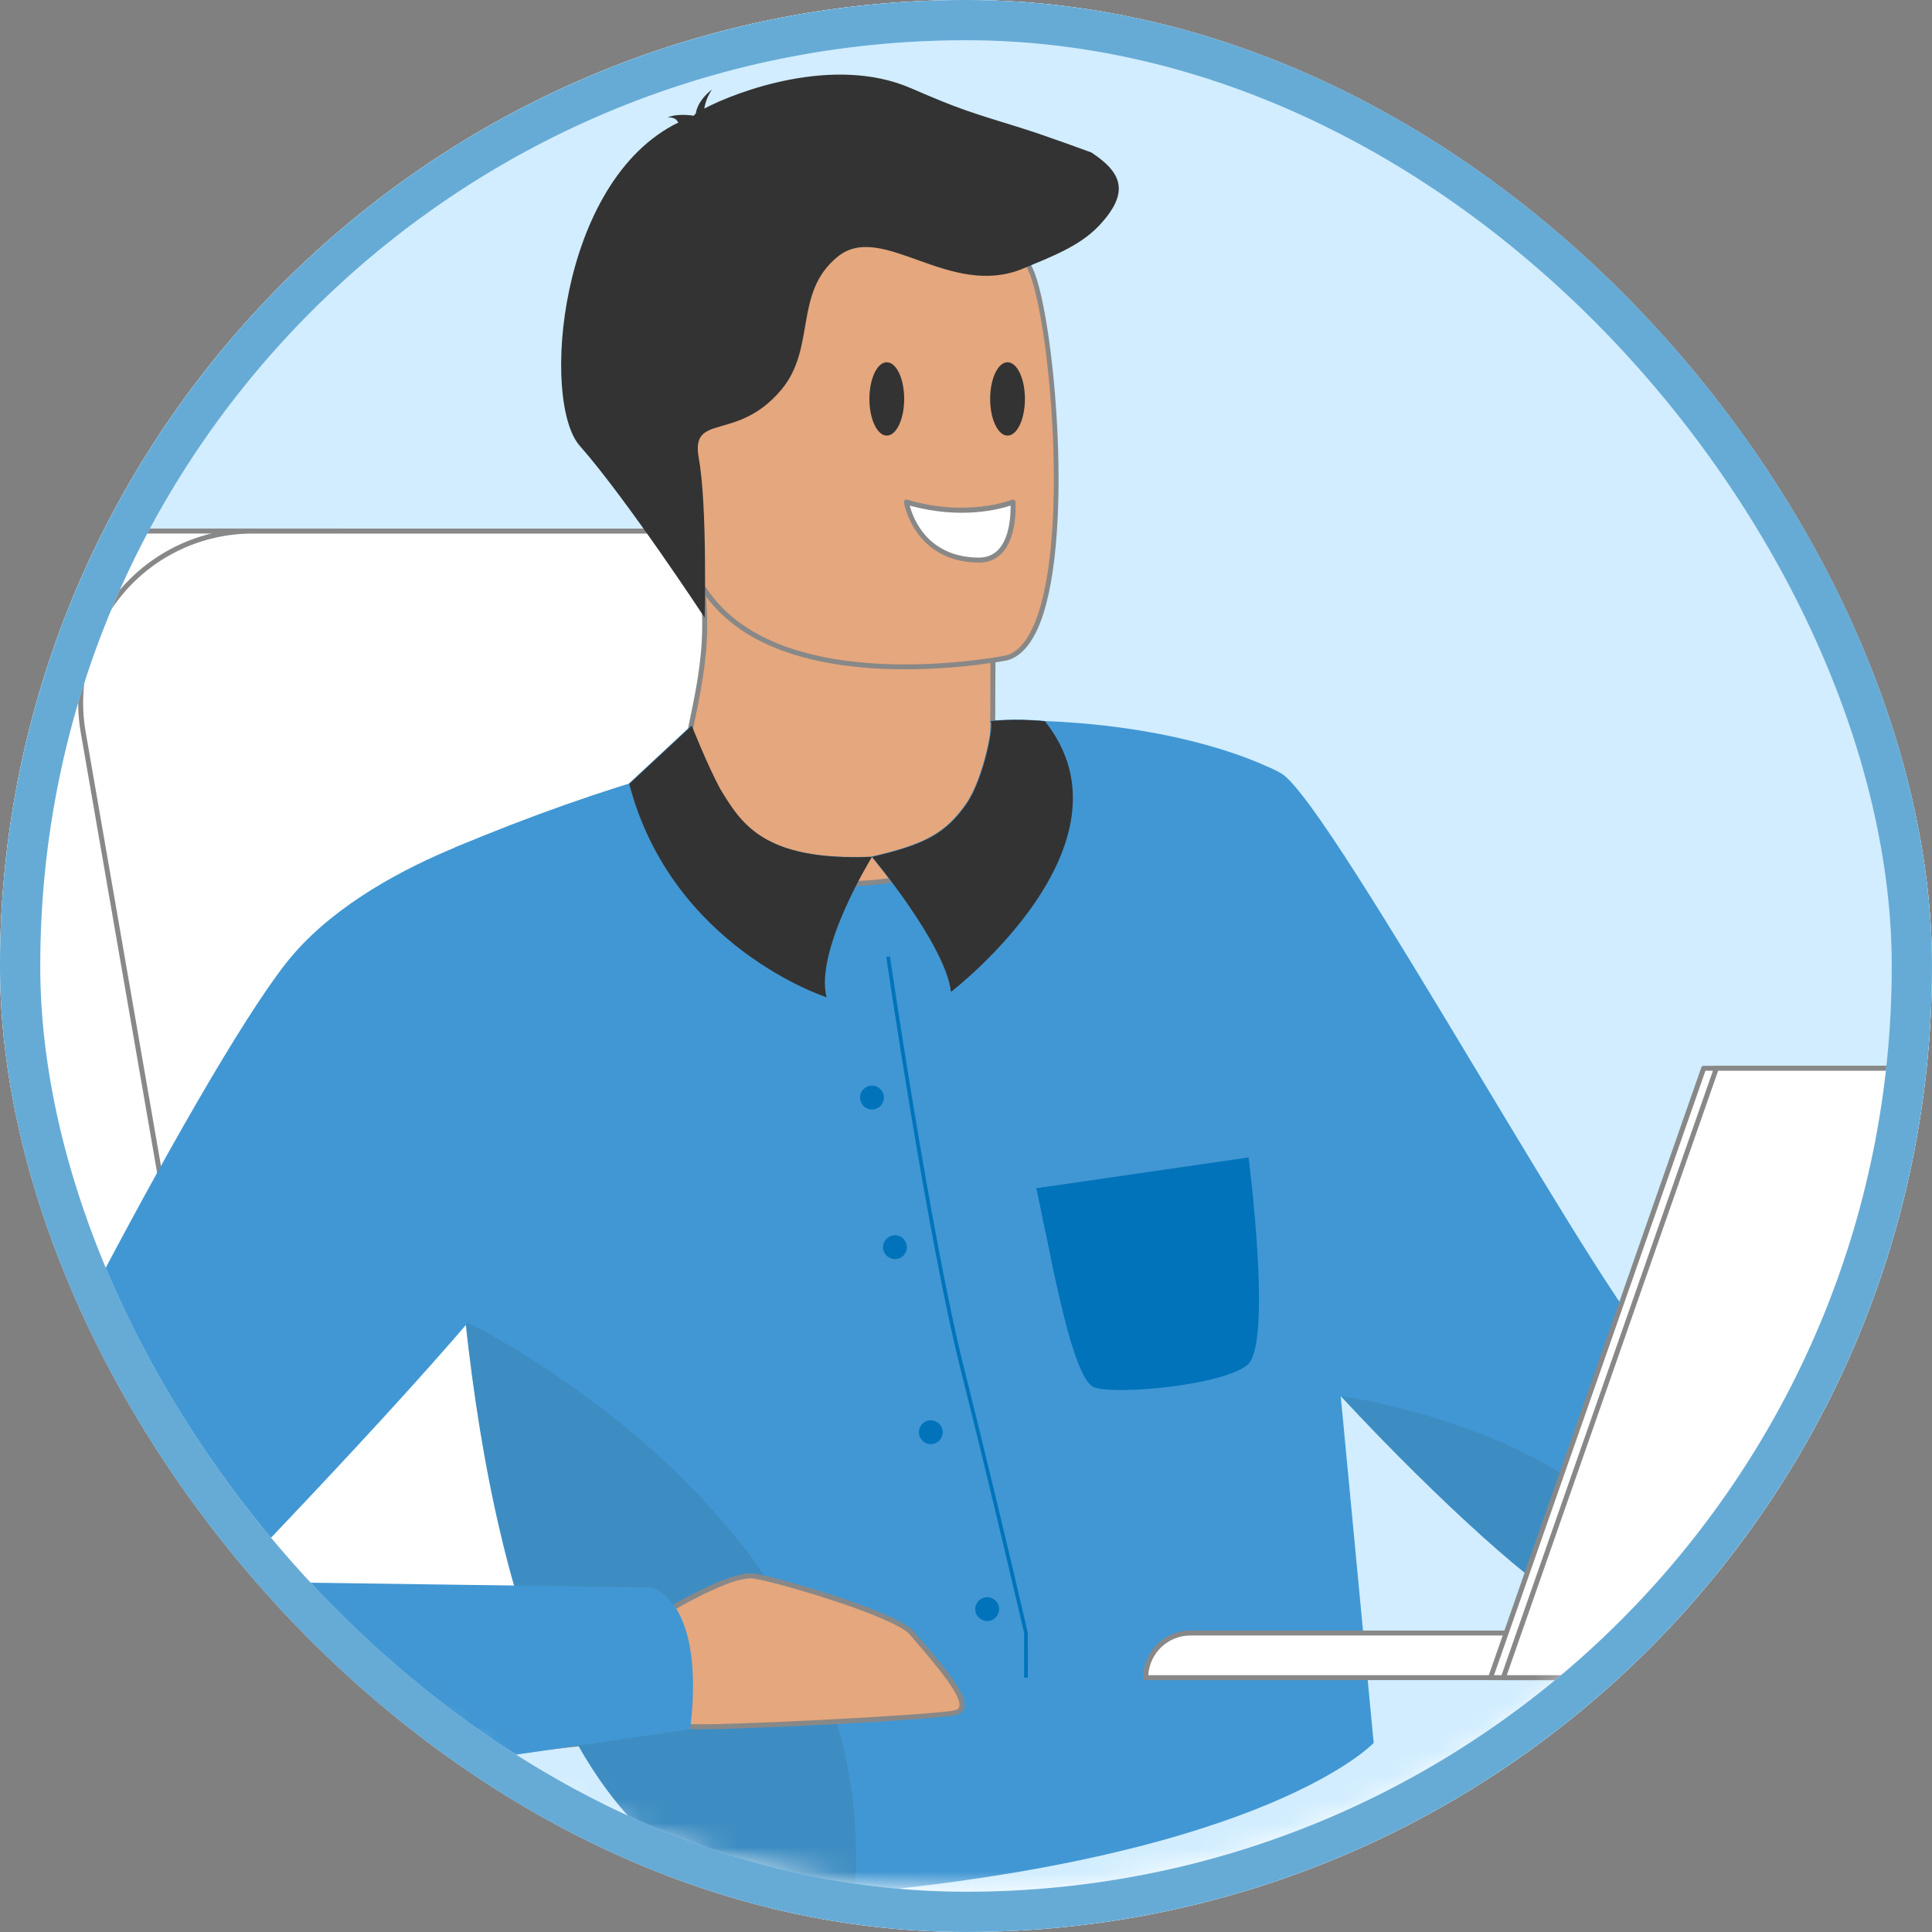 <svg width="80" height="80" viewBox="0 0 80 80" fill="none" xmlns="http://www.w3.org/2000/svg">
<rect x="0" y="0" width="80" height="80" fill="#808080" stroke="none"/>
<g clip-path="url(#clip0_1652_877)">
<rect width="80" height="80" rx="40" fill="white"/>
<mask id="mask0_1652_877" style="mask-type:alpha" maskUnits="userSpaceOnUse" x="0" y="-1" width="80" height="80">
<path d="M40 78.363C61.819 78.363 79.506 60.676 79.506 38.857C79.506 17.038 61.819 -0.649 40 -0.649C18.181 -0.649 0.494 17.038 0.494 38.857C0.494 60.676 18.181 78.363 40 78.363Z" fill="white"/>
</mask>
<g mask="url(#mask0_1652_877)">
<path d="M40 78.363C61.819 78.363 79.506 60.676 79.506 38.857C79.506 17.038 61.819 -0.649 40 -0.649C18.181 -0.649 0.494 17.038 0.494 38.857C0.494 60.676 18.181 78.363 40 78.363Z" fill="white" stroke="#EDF5FA" stroke-width="1.371"/>
<path d="M152.11 81.43L-38.532 80.937L-47.123 80.916L-58.353 80.889L-59.459 80.887H-59.461L-63.02 80.879L-65.041 80.875L-68.572 80.867L-70.098 80.863L-99.755 80.792C-99.755 80.792 -100.528 72.675 -99.567 61.547C-99.288 58.289 -98.876 55.044 -98.334 51.82C-98.142 50.688 -97.93 49.542 -97.695 48.385C-97.29 46.39 -96.82 44.369 -96.273 42.338C-96.234 42.191 -96.195 42.043 -96.154 41.894C-95.541 39.657 -94.836 37.41 -94.023 35.183C-87.071 16.092 -72.358 -1.669 -41.633 -1.31C24.381 -0.541 19.315 -42.607 65.525 -45.298C84.343 -46.395 95.819 -26.545 92.434 1.812C86.705 49.779 151.273 15.003 152.11 81.43V81.43Z" fill="#D1EDFF"/>
<path d="M19.276 72.954L14.115 21.991H-0.512C-0.512 21.991 -6.999 22.43 -4.67 33.319C-2.342 44.208 5.308 66.277 2.979 72.954H19.275H19.276Z" fill="white"/>
<path d="M19.276 73.055H2.979C2.963 73.054 2.947 73.05 2.932 73.043C2.917 73.035 2.905 73.024 2.895 73.011C2.885 72.998 2.878 72.983 2.876 72.966C2.874 72.95 2.876 72.934 2.883 72.918C4.543 68.156 1.135 55.663 -1.869 44.639C-3.022 40.409 -4.111 36.415 -4.769 33.34C-5.68 29.077 -5.369 25.893 -3.847 23.873C-2.463 22.038 -0.597 21.891 -0.518 21.885H14.116C14.169 21.885 14.213 21.925 14.219 21.978L19.379 72.941C19.381 72.956 19.379 72.97 19.374 72.984C19.369 72.998 19.362 73.011 19.352 73.022C19.343 73.032 19.331 73.04 19.318 73.046C19.305 73.052 19.29 73.054 19.276 73.054V73.055ZM3.124 72.848H19.163L14.023 22.092H-0.513C-0.525 22.092 -2.36 22.24 -3.687 24.001C-5.169 25.971 -5.467 29.098 -4.569 33.296C-3.913 36.367 -2.825 40.358 -1.672 44.586C1.315 55.535 4.695 67.932 3.123 72.848H3.124Z" fill="#888888"/>
<path d="M47.163 61.841C45.227 52.334 42.108 36.297 40.457 27.753C40.143 26.13 39.274 24.667 37.998 23.615C36.724 22.563 35.122 21.988 33.469 21.988H10.457C6.04 21.988 2.69 25.971 3.445 30.322L9.818 67.051C10.461 70.754 13.873 73.32 17.609 72.907L40.967 70.334C45.13 69.876 47.998 65.944 47.163 61.841Z" fill="white"/>
<path d="M16.828 73.055C13.366 73.055 10.321 70.553 9.717 67.07L3.345 30.341C2.98 28.237 3.559 26.092 4.935 24.459C5.612 23.653 6.457 23.005 7.412 22.561C8.366 22.116 9.407 21.887 10.46 21.887H33.469C36.922 21.887 39.902 24.346 40.558 27.734C42.232 36.396 45.334 52.342 47.264 61.821C47.464 62.804 47.457 63.818 47.243 64.798C47.029 65.778 46.614 66.704 46.023 67.514C45.431 68.325 44.677 69.004 43.808 69.507C42.94 70.01 41.976 70.327 40.979 70.437L17.621 73.011C17.356 73.04 17.09 73.054 16.828 73.054V73.055ZM10.458 22.094C8.383 22.094 6.428 23.005 5.091 24.591C4.432 25.373 3.952 26.29 3.685 27.277C3.418 28.265 3.371 29.298 3.547 30.306L9.919 67.034C10.55 70.676 13.922 73.211 17.597 72.807L40.955 70.233C41.925 70.126 42.861 69.818 43.705 69.329C44.548 68.84 45.281 68.181 45.856 67.394C46.43 66.606 46.833 65.707 47.041 64.755C47.248 63.802 47.255 62.817 47.061 61.862C45.128 52.381 42.029 36.435 40.353 27.773C39.716 24.482 36.821 22.094 33.468 22.094H10.458H10.458Z" fill="#888888"/>
<path d="M91.733 58.814C89.547 57.777 70.451 56.685 68.839 56.096C67.228 55.51 55.173 33.309 53.064 32.032C53.064 32.032 53.062 32.032 53.059 32.03C52.889 31.927 52.694 31.832 52.486 31.745C50.743 30.953 45.031 28.887 35.239 30.316C30.66 30.985 25.193 32.416 18.82 35.099C18.82 35.099 18.181 44.602 19.274 54.722C20.553 66.588 24.211 79.301 34.065 78.505C34.511 78.471 34.946 78.431 35.375 78.389C52.544 76.802 56.881 72.172 56.881 72.172L55.516 57.807V57.809L55.52 57.812C59.725 62.34 63.903 66.02 64.902 66.308C66.849 66.87 87.117 65.541 90.526 63.959C93.929 62.376 91.733 58.814 91.733 58.814Z" fill="#4197D3"/>
<path d="M41.104 30.731L41.099 31.987C41.099 31.987 41.448 35.911 36.614 36.493C31.782 37.075 28.117 34.975 28.243 31.946C28.674 29.6 29.15 27.988 29.179 26.047C29.189 25.325 29.14 24.56 29.004 23.696L38.369 23.494L41.129 23.939L41.104 30.731Z" fill="#E5A77D"/>
<path d="M35.036 36.691C32.716 36.691 30.685 36.05 29.421 34.878C28.536 34.062 28.095 33.045 28.14 31.939C28.262 31.277 28.381 30.694 28.498 30.128C28.798 28.687 29.056 27.441 29.076 26.045C29.086 25.294 29.031 24.531 28.903 23.712C28.901 23.698 28.902 23.683 28.906 23.669C28.91 23.655 28.916 23.642 28.926 23.63C28.935 23.619 28.947 23.61 28.96 23.603C28.973 23.597 28.987 23.593 29.002 23.593L38.367 23.39L41.145 23.838C41.194 23.847 41.231 23.89 41.231 23.942L41.207 30.731L41.203 31.987C41.207 32.018 41.504 36.008 36.626 36.594C36.099 36.658 35.568 36.691 35.036 36.691ZM29.124 23.797C29.241 24.583 29.293 25.321 29.282 26.049C29.262 27.464 29.002 28.72 28.701 30.172C28.583 30.735 28.463 31.318 28.344 31.964C28.302 32.993 28.721 33.954 29.561 34.728C31.064 36.117 33.696 36.738 36.602 36.39C41.275 35.829 41.009 32.151 40.997 31.997L41.025 24.03L38.352 23.597L29.124 23.797Z" fill="#888888"/>
<path d="M41.679 27.241C41.679 27.241 29.687 29.683 28.282 22.192C26.875 14.702 24.382 9.971 31.98 8.096C39.578 6.222 41.605 8.799 42.684 11.186C43.76 13.57 44.763 26.412 41.679 27.241H41.679Z" fill="#E5A77D"/>
<path d="M36.72 18.037C37.118 18.037 37.44 17.357 37.44 16.518C37.44 15.68 37.118 15 36.72 15C36.322 15 36 15.68 36 16.518C36 17.357 36.322 18.037 36.72 18.037Z" fill="#333333"/>
<path d="M42.44 16.518C42.44 17.357 42.118 18.037 41.72 18.037C41.322 18.037 41 17.357 41 16.518C41 15.68 41.322 15 41.72 15C42.118 14.999 42.44 15.68 42.44 16.518Z" fill="#333333"/>
<path d="M37.479 27.715C35.266 27.715 32.626 27.384 30.714 26.099C29.344 25.177 28.49 23.869 28.181 22.211C27.967 21.07 27.732 20.006 27.503 18.98C26.248 13.337 25.42 9.61 31.956 7.995C39.409 6.155 41.608 8.554 42.776 11.143C43.661 13.102 44.554 22.681 42.933 26.109C42.608 26.795 42.195 27.21 41.709 27.342C41.706 27.342 41.704 27.342 41.702 27.344C41.665 27.349 39.809 27.715 37.479 27.715ZM36.536 7.56C35.307 7.56 33.818 7.746 32.005 8.193C25.665 9.759 26.433 13.211 27.705 18.932C27.934 19.961 28.171 21.027 28.385 22.172C28.686 23.774 29.51 25.036 30.832 25.927C34.653 28.499 41.48 27.177 41.659 27.14C42.084 27.025 42.451 26.647 42.748 26.018C44.35 22.634 43.465 13.164 42.591 11.225C42.008 9.938 40.933 7.56 36.536 7.56Z" fill="#888888"/>
<path d="M45.192 6.314C45.192 6.314 43.292 5.613 42.273 5.296C40.139 4.634 39.778 4.543 37.715 3.65C34.511 2.262 30.473 3.803 29.163 4.496C29.21 4.212 29.319 3.942 29.483 3.706C29.483 3.706 28.895 4.124 28.809 4.708C28.748 4.753 28.722 4.784 28.736 4.794C28.736 4.794 28.068 4.673 27.639 4.867C27.639 4.867 27.938 4.824 28.048 5.017C28.061 5.037 28.076 5.056 28.095 5.071C23.104 7.492 22.396 16.634 24.007 18.46C25.944 20.654 29.179 25.577 29.179 25.577C29.179 25.577 29.291 20.916 28.936 18.982C28.581 17.047 30.495 18.334 32.339 16.154C33.816 14.409 32.843 12.126 34.686 10.629C36.53 9.132 39.324 12.411 42.389 11.11C43.47 10.652 44.691 10.214 45.513 9.34C46.792 7.975 46.47 7.154 45.192 6.314Z" fill="#333333"/>
<path d="M35.377 78.388C34.947 78.429 34.514 78.47 34.067 78.503C24.213 79.299 20.554 66.587 19.276 54.72C20.466 55.308 36.62 63.53 35.377 78.388V78.388Z" fill="#3A7EA8" fill-opacity="0.4"/>
<path d="M26.634 67.315C26.634 67.315 30.109 65.059 31.258 65.265C32.409 65.471 37.111 66.851 37.759 67.62C38.767 68.818 40.545 70.724 39.532 70.926C38.52 71.128 29.573 71.578 28.542 71.489C27.511 71.402 25.106 70.398 26.634 67.315Z" fill="#E5A77D"/>
<path d="M28.998 71.604C28.788 71.604 28.629 71.6 28.534 71.592C27.963 71.543 26.855 71.209 26.323 70.26C25.878 69.468 25.952 68.462 26.544 67.267C26.552 67.251 26.565 67.236 26.581 67.226C26.726 67.133 30.104 64.951 31.279 65.162C32.362 65.355 37.161 66.746 37.839 67.552C37.951 67.686 38.072 67.826 38.198 67.975C39.279 69.237 40.09 70.243 39.914 70.751C39.865 70.895 39.743 70.987 39.553 71.027C38.652 71.209 31.141 71.605 28.998 71.605L28.998 71.604ZM26.715 67.387C26.167 68.505 26.095 69.439 26.501 70.161C26.991 71.035 28.056 71.347 28.549 71.388C29.613 71.479 38.529 71.023 39.51 70.827C39.679 70.794 39.708 70.713 39.716 70.687C39.867 70.25 38.768 68.963 38.037 68.111C37.912 67.963 37.791 67.82 37.677 67.688C37.066 66.962 32.457 65.585 31.238 65.368C30.195 65.18 27.023 67.189 26.715 67.387Z" fill="#888888"/>
<path d="M23.042 33.709C23.042 33.709 15.791 35.332 12.159 39.502C8.859 43.293 -0.7 61.796 -3.331 68.453C-3.75 69.513 -2.571 71.819 -1.622 72.452C0.754 74.034 5.646 75.181 17.75 73.184L28.57 71.607C28.57 71.607 29.359 66.748 27.006 65.733L9.486 65.49C9.486 65.49 19.522 55.103 21.46 52.119C23.397 49.133 23.042 33.709 23.042 33.709Z" fill="#4197D3"/>
<path d="M90.524 63.957C87.115 65.539 66.846 66.868 64.9 66.306C63.901 66.018 59.723 62.336 55.517 57.809C55.726 57.836 62.34 58.779 66.413 62.301C66.413 62.301 68.709 63.322 74.957 62.751C81.208 62.18 89.231 61.969 90.524 63.957Z" fill="#3A7EA8" fill-opacity="0.4"/>
<path d="M49.289 67.623C49.047 67.623 48.806 67.67 48.582 67.763C48.358 67.856 48.154 67.992 47.983 68.163C47.811 68.335 47.675 68.539 47.582 68.763C47.489 68.987 47.441 69.227 47.441 69.47H70.612V67.622H49.289V67.623Z" fill="white"/>
<path d="M70.612 69.571H47.442C47.428 69.571 47.414 69.569 47.402 69.564C47.389 69.559 47.378 69.551 47.368 69.541C47.358 69.532 47.351 69.52 47.346 69.507C47.34 69.495 47.338 69.481 47.338 69.468C47.338 68.393 48.213 67.517 49.289 67.517H70.614C70.672 67.517 70.717 67.562 70.717 67.62V69.468C70.717 69.496 70.706 69.522 70.686 69.541C70.666 69.56 70.64 69.571 70.612 69.571ZM47.548 69.365H70.511V67.723H49.289C48.845 67.724 48.417 67.894 48.093 68.199C47.77 68.504 47.575 68.921 47.548 69.365Z" fill="#888888"/>
<path d="M70.546 44.233H106.371L97.777 69.468H61.722L70.546 44.233Z" fill="white"/>
<path d="M97.777 69.571H61.721C61.704 69.571 61.688 69.567 61.673 69.559C61.659 69.552 61.646 69.541 61.636 69.528C61.626 69.514 61.62 69.499 61.618 69.483C61.616 69.467 61.618 69.45 61.624 69.435L70.448 44.2C70.455 44.18 70.469 44.163 70.486 44.15C70.503 44.138 70.524 44.132 70.546 44.132H106.371C106.404 44.132 106.435 44.148 106.455 44.175C106.476 44.202 106.48 44.237 106.47 44.268L97.876 69.503C97.868 69.523 97.855 69.54 97.837 69.552C97.82 69.565 97.799 69.571 97.777 69.571ZM61.865 69.365H97.703L106.226 44.336H70.62L61.865 69.365Z" fill="#888888"/>
<path d="M71.074 44.233L62.249 69.468H98.306L106.897 44.233H71.074Z" fill="white"/>
<path d="M98.305 69.571H62.249C62.233 69.571 62.216 69.567 62.202 69.559C62.187 69.552 62.174 69.541 62.164 69.528C62.155 69.514 62.149 69.499 62.147 69.483C62.145 69.467 62.146 69.45 62.152 69.435L70.977 44.2C70.984 44.18 70.997 44.163 71.014 44.151C71.032 44.138 71.052 44.132 71.074 44.132H106.899C106.932 44.132 106.963 44.148 106.983 44.175C107.004 44.202 107.008 44.237 106.998 44.268L98.406 69.503C98.397 69.522 98.383 69.539 98.366 69.552C98.348 69.564 98.327 69.57 98.305 69.571ZM62.393 69.365H98.231L106.753 44.336H71.145L62.393 69.365H62.393Z" fill="#888888"/>
<path d="M42.562 69.468H42.407V67.62C42.397 67.583 41.126 62.08 39.759 56.634C38.39 51.183 36.715 39.739 36.698 39.626L36.852 39.603C36.867 39.718 38.542 51.154 39.907 56.597C40.822 60.258 41.705 63.927 42.558 67.603L42.562 69.468Z" fill="#0073BB"/>
<path d="M28.62 30.042C28.62 30.042 29.272 31.694 29.806 32.675C30.67 34.088 31.592 35.658 36.082 35.47C36.082 35.47 33.696 39.339 34.201 41.284C34.201 41.284 27.799 39.23 26.032 32.451L28.62 30.042ZM40.983 29.852C41.17 29.87 40.722 32.236 39.996 33.278C39.141 34.501 38.287 34.958 36.084 35.468C36.084 35.468 39.139 39.114 39.355 41.059C39.355 41.059 47.309 34.965 43.245 29.854C41.966 29.728 40.982 29.852 40.982 29.852H40.983Z" fill="#458BBE"/>
<path d="M42.916 49.203C42.916 49.203 48.714 48.539 51.696 47.927C51.696 47.927 52.713 55.696 51.642 56.529C50.572 57.364 46.322 57.76 45.327 57.455C44.333 57.15 43.376 51.191 42.916 49.203Z" fill="#0073BB"/>
<path d="M28.646 30.052C28.646 30.052 29.298 31.704 29.833 32.686C30.697 34.098 31.619 35.668 36.109 35.48C38.311 34.971 39.165 34.513 40.021 33.29C40.747 32.249 41.195 29.883 41.007 29.864C41.007 29.864 41.993 29.739 43.269 29.866C47.334 34.977 39.379 41.071 39.379 41.071C39.163 39.127 36.109 35.48 36.109 35.48C36.109 35.48 33.722 39.349 34.227 41.294C34.227 41.294 27.826 39.24 26.059 32.461L28.646 30.052Z" fill="#333333"/>
<path d="M43.288 50.995C43.288 50.995 48.43 50.603 51.898 49.741L51.696 47.927L42.917 49.203L43.288 50.995Z" fill="#0073BB"/>
<path d="M36.106 45.942C36.379 45.942 36.6 45.721 36.6 45.448C36.6 45.175 36.379 44.954 36.106 44.954C35.834 44.954 35.613 45.175 35.613 45.448C35.613 45.721 35.834 45.942 36.106 45.942Z" fill="#0073BB"/>
<path d="M37.058 52.137C37.331 52.137 37.552 51.916 37.552 51.643C37.552 51.37 37.331 51.149 37.058 51.149C36.785 51.149 36.564 51.37 36.564 51.643C36.564 51.916 36.785 52.137 37.058 52.137Z" fill="#0073BB"/>
<path d="M38.543 59.798C38.816 59.798 39.037 59.577 39.037 59.305C39.037 59.032 38.816 58.811 38.543 58.811C38.27 58.811 38.049 59.032 38.049 59.305C38.049 59.577 38.27 59.798 38.543 59.798Z" fill="#0073BB"/>
<path d="M40.877 67.124C41.15 67.124 41.371 66.903 41.371 66.63C41.371 66.357 41.15 66.136 40.877 66.136C40.604 66.136 40.383 66.357 40.383 66.63C40.383 66.903 40.604 67.124 40.877 67.124Z" fill="#0073BB"/>
<path d="M40.521 23.193C42.126 23.207 41.942 20.788 41.942 20.788C41.942 20.788 40.084 21.553 37.533 20.788C37.535 20.788 37.916 23.17 40.521 23.193Z" fill="white"/>
<path d="M40.536 23.296H40.521C39.131 23.283 38.364 22.607 37.966 22.042C37.537 21.431 37.436 20.829 37.432 20.805C37.429 20.787 37.431 20.77 37.437 20.753C37.443 20.737 37.453 20.722 37.466 20.711C37.479 20.699 37.495 20.691 37.512 20.687C37.529 20.684 37.547 20.684 37.564 20.689C40.051 21.435 41.886 20.699 41.904 20.693C41.919 20.687 41.936 20.684 41.952 20.686C41.968 20.687 41.984 20.692 41.998 20.701C42.012 20.71 42.023 20.722 42.032 20.736C42.041 20.75 42.046 20.766 42.047 20.782C42.051 20.84 42.146 22.201 41.493 22.9C41.245 23.162 40.923 23.296 40.536 23.296ZM37.671 20.935C37.809 21.462 38.401 23.071 40.523 23.09C40.855 23.092 41.132 22.98 41.342 22.757C41.821 22.248 41.851 21.289 41.847 20.935C41.379 21.089 39.781 21.52 37.671 20.935Z" fill="#888888"/>
</g>
</g>
<rect x="0.833" y="0.833" width="78.333" height="78.333" rx="39.167" stroke="white" stroke-width="1.667"/>
<rect x="0.833" y="0.833" width="78.333" height="78.333" rx="39.167" stroke="#0073BB" stroke-opacity="0.6" stroke-width="1.667"/>
<defs>
<clipPath id="clip0_1652_877">
<rect width="80" height="80" rx="40" fill="white"/>
</clipPath>
</defs>
</svg>
